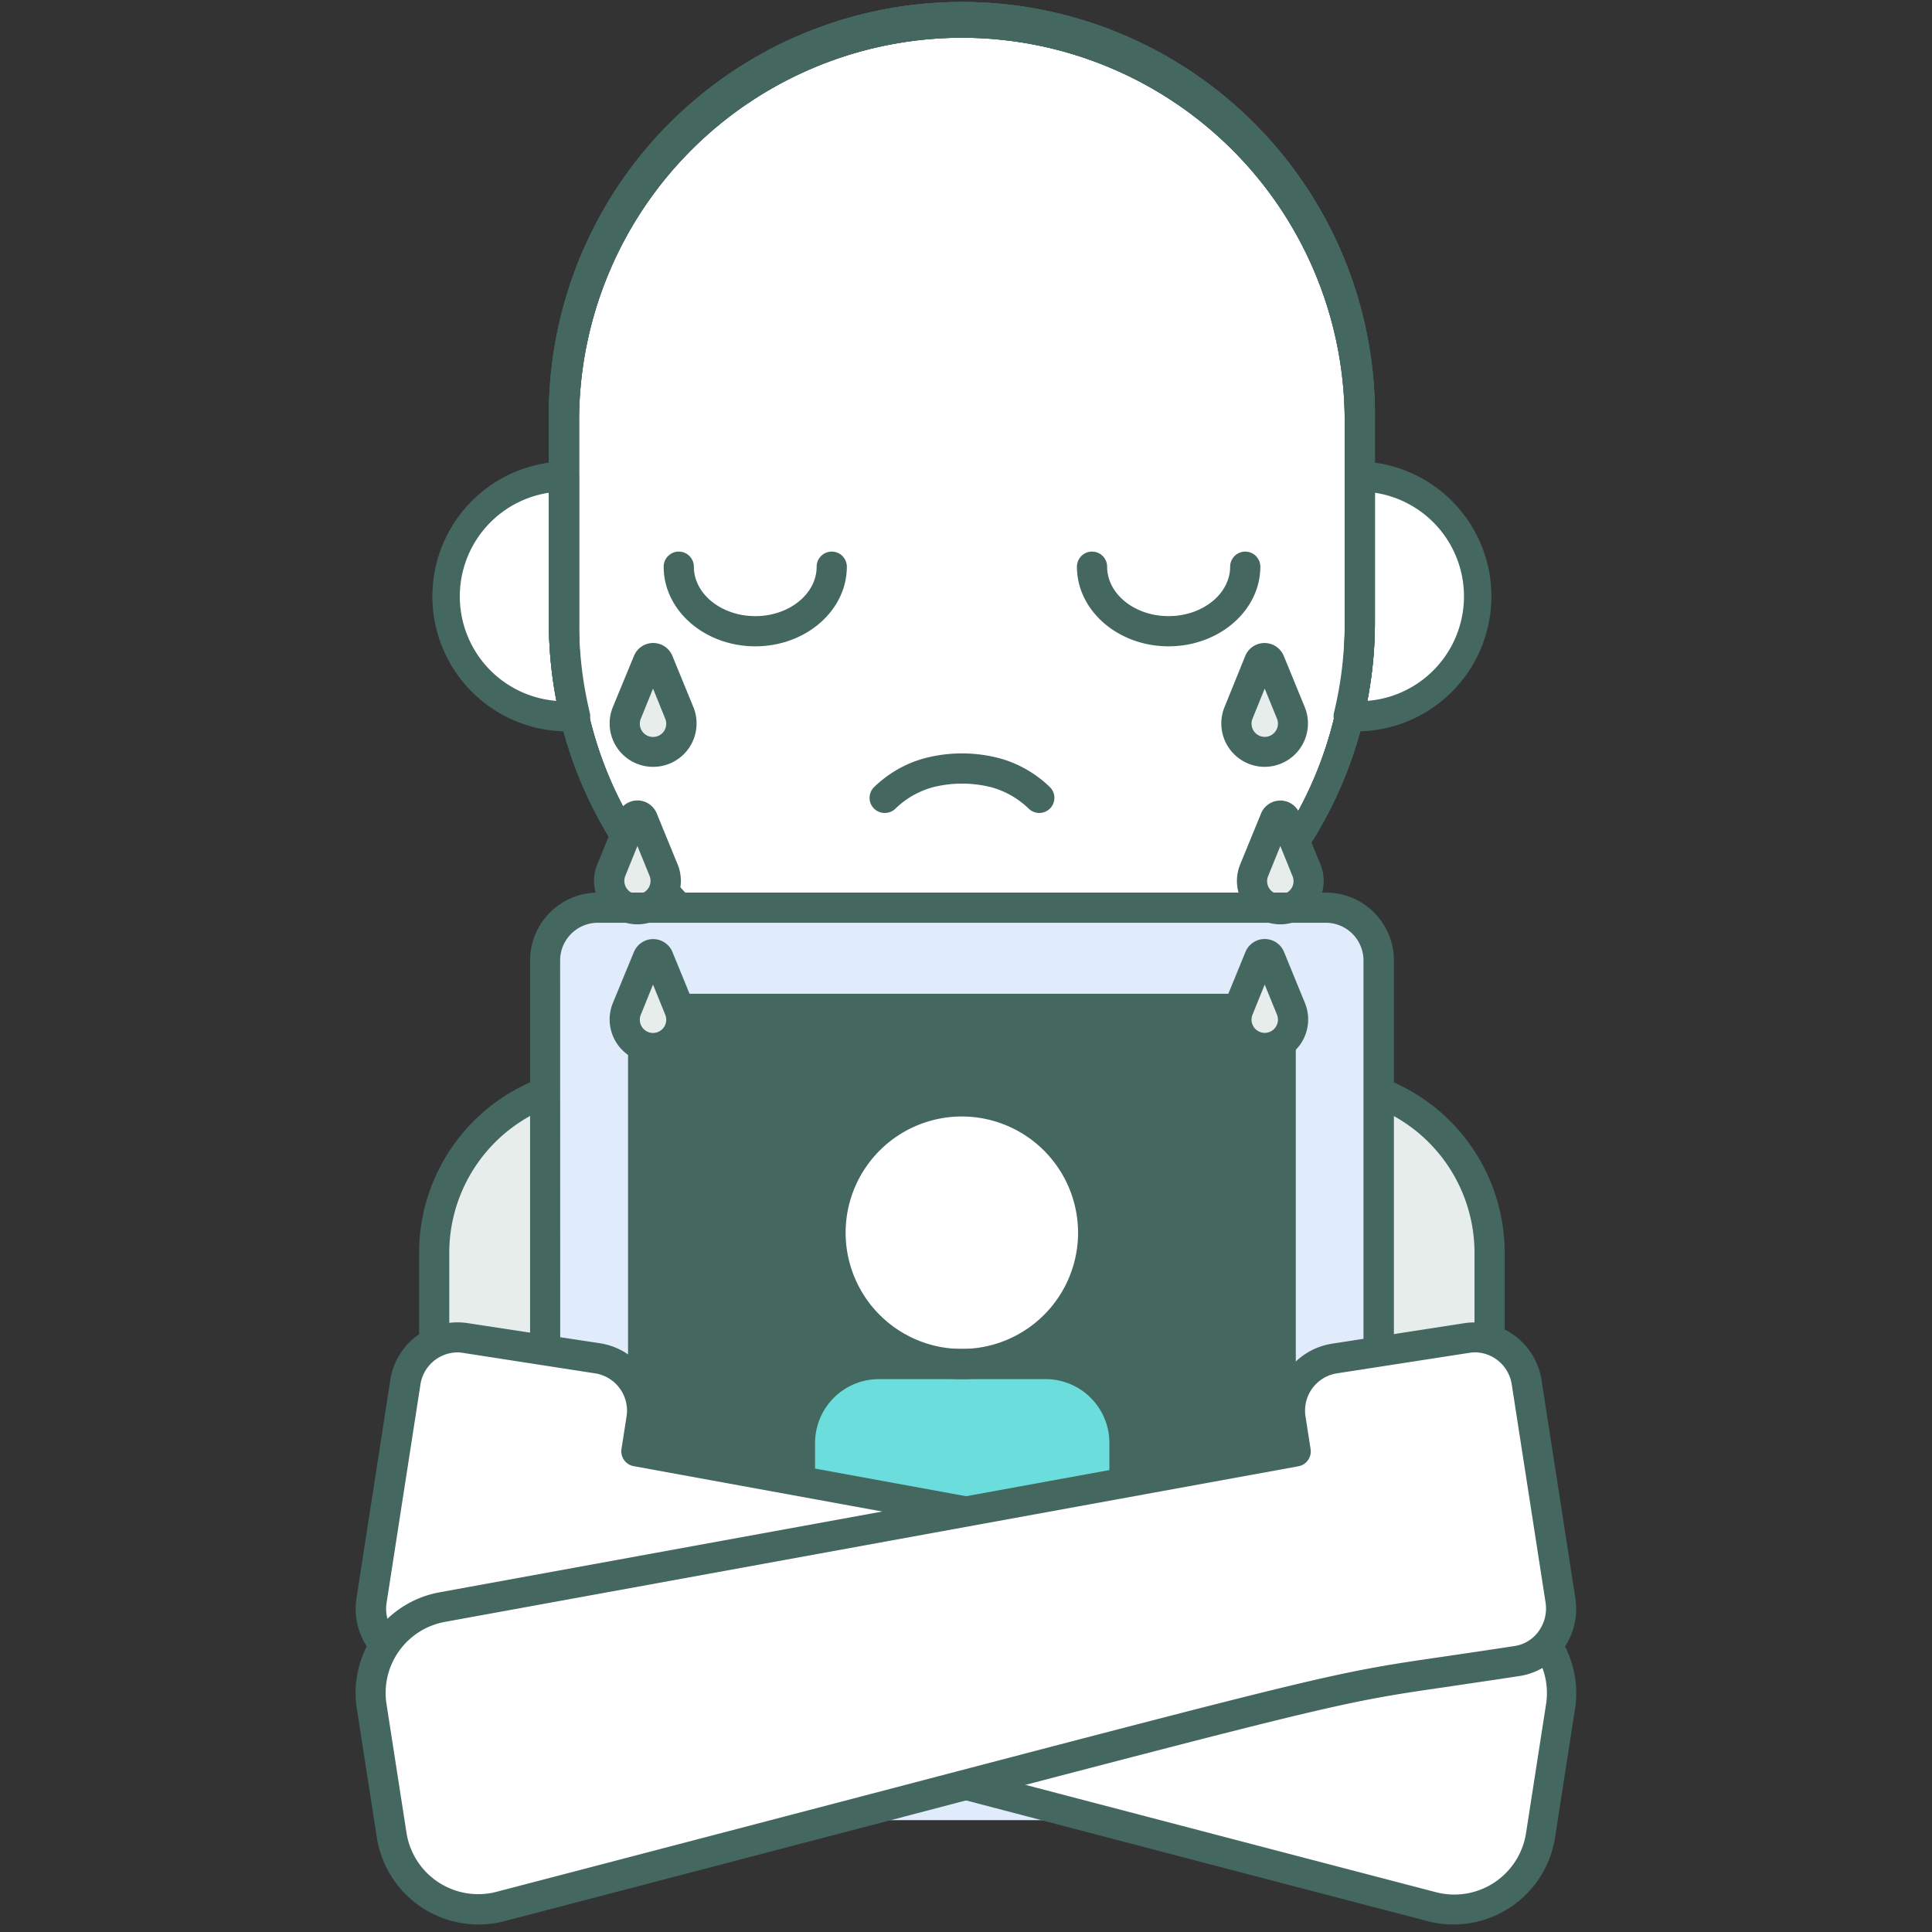 <svg xmlns="http://www.w3.org/2000/svg" id="Layer_1" data-name="Layer 1" viewBox="0 0 256 256"><rect x="0" y="0" width="256" height="256" fill="#333333" stroke="none"/><defs><style>.cls-1{fill:#e7edeb;}.cls-2{fill:#446760;}.cls-3{fill:#fff;}.cls-4{fill:#e0ebfc;}.cls-5{fill:#6bdddd;}</style></defs><path class="cls-1" d="M197.38,215.13V166a22.71,22.71,0,0,0-22.71-22.71H80.24A22.71,22.71,0,0,0,57.53,166v49.15Z"></path><path class="cls-2" d="M197.38,217.13H57.53a2,2,0,0,1-2-2V166a24.74,24.74,0,0,1,24.71-24.71h94.43A24.73,24.73,0,0,1,199.38,166v49.15A2,2,0,0,1,197.38,217.13Zm-137.85-4H195.38V166a20.73,20.73,0,0,0-20.71-20.71H80.24A20.73,20.73,0,0,0,59.53,166Z"></path><path class="cls-3" d="M127.46,132.09h0a52.61,52.61,0,0,1-22.47-5v17.49a22.47,22.47,0,1,0,44.93,0V127.07A52.54,52.54,0,0,1,127.46,132.09Z"></path><path class="cls-2" d="M127.46,169A24.5,24.5,0,0,1,103,144.56V127.07a2,2,0,0,1,.93-1.69,2,2,0,0,1,1.92-.12,50.78,50.78,0,0,0,43.23,0,2,2,0,0,1,2.85,1.81v17.49A24.49,24.49,0,0,1,127.46,169ZM107,130.12v14.44a20.47,20.47,0,1,0,40.93,0V130.12a54.73,54.73,0,0,1-40.93,0Z"></path><rect class="cls-3" x="74.73" y="3" width="105.45" height="132.25" rx="52.73"></rect><path class="cls-2" d="M154.84,85.64c-6.69,0-12.14-4.73-12.14-10.55a2,2,0,0,1,4,0c0,3.61,3.65,6.55,8.14,6.55S163,78.7,163,75.09a2,2,0,0,1,4,0C167,80.91,161.53,85.64,154.84,85.64Z"></path><path class="cls-2" d="M100.08,85.64c-6.69,0-12.14-4.73-12.14-10.55a2,2,0,0,1,4,0c0,3.61,3.65,6.55,8.14,6.55s8.13-2.94,8.13-6.55a2,2,0,0,1,4,0C112.21,80.91,106.77,85.64,100.08,85.64Z"></path><path class="cls-2" d="M117.22,107.72a2,2,0,0,1-1.41-.58,2,2,0,0,1,0-2.83,15.37,15.37,0,0,1,6.49-3.78,19.44,19.44,0,0,1,10.34,0,15.47,15.47,0,0,1,6.49,3.78,2,2,0,1,1-2.84,2.82,11.53,11.53,0,0,0-4.81-2.78,15.72,15.72,0,0,0-8,0,11.47,11.47,0,0,0-4.81,2.78A2,2,0,0,1,117.22,107.72Z"></path><path class="cls-3" d="M74.73,82.52V63.14A15.88,15.88,0,0,0,58.9,79h0A15.89,15.89,0,0,0,74.79,94.91h1.42A52.73,52.73,0,0,1,74.73,82.52Z"></path><path class="cls-3" d="M180.18,63.14V82.52a53.26,53.26,0,0,1-1.47,12.39h1.42A15.89,15.89,0,0,0,196,79h0A15.88,15.88,0,0,0,180.18,63.14Z"></path><path class="cls-2" d="M127.46,137.25A54.79,54.79,0,0,1,72.73,82.52V55.73a54.73,54.73,0,1,1,109.45,0V82.52A54.79,54.79,0,0,1,127.46,137.25ZM127.46,5A50.79,50.79,0,0,0,76.73,55.73V82.52a50.73,50.73,0,1,0,101.45,0V55.73A50.78,50.78,0,0,0,127.46,5Z"></path><path class="cls-2" d="M76.21,96.91H74.79a17.89,17.89,0,0,1-.06-35.77,2,2,0,0,1,2,2V82.52a51.19,51.19,0,0,0,1.42,11.92,2,2,0,0,1-1.94,2.47ZM72.73,65.29a13.89,13.89,0,0,0,1,27.58,54.65,54.65,0,0,1-1-10.35Z"></path><path class="cls-2" d="M180.13,96.91h-1.42a2,2,0,0,1-1.57-.77,2,2,0,0,1-.38-1.7,50.65,50.65,0,0,0,1.42-11.92V63.14a2,2,0,0,1,.59-1.42,2,2,0,0,1,1.41-.58h0a17.89,17.89,0,0,1-.06,35.77Zm2.05-31.62V82.52a54.65,54.65,0,0,1-1,10.35,13.89,13.89,0,0,0,1-27.58Z"></path><path class="cls-2" d="M127.46,137.25A54.79,54.79,0,0,1,72.73,82.52V55.73a54.73,54.73,0,1,1,109.45,0V82.52A54.79,54.79,0,0,1,127.46,137.25ZM127.46,5A50.79,50.79,0,0,0,76.73,55.73V82.52a50.73,50.73,0,1,0,101.45,0V55.73A50.78,50.78,0,0,0,127.46,5Z"></path><path class="cls-2" d="M127.46,137.25A54.79,54.79,0,0,1,72.73,82.52V55.73a54.73,54.73,0,1,1,109.45,0V82.52A54.79,54.79,0,0,1,127.46,137.25ZM127.46,5A50.79,50.79,0,0,0,76.73,55.73V82.52a50.73,50.73,0,1,0,101.45,0V55.73A50.78,50.78,0,0,0,127.46,5Z"></path><rect class="cls-4" x="72.24" y="120.29" width="110.43" height="120.89" rx="6.97"></rect><rect class="cls-2" x="80.41" y="138.49" width="94.1" height="84.48" transform="translate(308.19 53.28) rotate(90)"></rect><circle class="cls-3" cx="127.46" cy="163.34" r="17.4"></circle><path class="cls-5" d="M116.41,180.74H138.5A10.46,10.46,0,0,1,149,191.2v37.5a0,0,0,0,1,0,0H106a0,0,0,0,1,0,0V191.2A10.46,10.46,0,0,1,116.41,180.74Z"></path><path class="cls-1" d="M85.83,87.68l-2.77,6.76a3.74,3.74,0,0,0,1.17,4.38h0a3.75,3.75,0,0,0,4.6,0h0A3.74,3.74,0,0,0,90,94.44l-2.77-6.76A.75.75,0,0,0,85.83,87.68Z"></path><path class="cls-1" d="M83.76,108.54,81,115.3a3.74,3.74,0,0,0,1.17,4.38h0a3.74,3.74,0,0,0,4.61,0h0a3.74,3.74,0,0,0,1.17-4.38l-2.77-6.76A.76.76,0,0,0,83.76,108.54Z"></path><path class="cls-1" d="M168.29,87.68l2.77,6.76a3.76,3.76,0,0,1-1.17,4.38h0a3.77,3.77,0,0,1-4.61,0h0a3.74,3.74,0,0,1-1.17-4.38l2.77-6.76A.76.76,0,0,1,168.29,87.68Z"></path><path class="cls-1" d="M170.35,108.54l2.77,6.76a3.74,3.74,0,0,1-1.17,4.38h0a3.74,3.74,0,0,1-4.61,0h0a3.75,3.75,0,0,1-1.16-4.38l2.77-6.76A.75.75,0,0,1,170.35,108.54Z"></path><path class="cls-2" d="M86.53,101.61a5.75,5.75,0,0,1-5.32-7.93L84,86.92h0a2.75,2.75,0,0,1,5.1,0l2.77,6.76a5.75,5.75,0,0,1-5.32,7.93Zm0-10.37-1.62,4a1.75,1.75,0,1,0,3.24,0Z"></path><path class="cls-2" d="M84.46,122.48a5.76,5.76,0,0,1-5.32-7.94l2.77-6.76h0a2.76,2.76,0,0,1,5.11,0l2.77,6.76a5.76,5.76,0,0,1-5.33,7.94Zm0-10.38-1.62,4a1.78,1.78,0,0,0,.55,2,1.76,1.76,0,0,0,2.15,0,1.78,1.78,0,0,0,.55-2Z"></path><path class="cls-2" d="M167.58,101.61a5.75,5.75,0,0,1-5.32-7.93L165,86.92a2.76,2.76,0,0,1,5.11,0h0l2.77,6.76a5.75,5.75,0,0,1-5.33,7.93Zm0-10.37-1.62,4a1.75,1.75,0,1,0,3.25,0Z"></path><path class="cls-2" d="M169.65,122.48a5.76,5.76,0,0,1-5.32-7.94l2.77-6.76a2.76,2.76,0,0,1,5.1,0h0l2.77,6.76a5.76,5.76,0,0,1-5.32,7.94Zm0-10.38-1.62,4a1.75,1.75,0,1,0,3.24,0Z"></path><path class="cls-2" d="M127.46,182.74a19.4,19.4,0,1,1,19.39-19.4A19.42,19.42,0,0,1,127.46,182.74Zm0-34.8a15.4,15.4,0,1,0,15.39,15.4A15.42,15.42,0,0,0,127.46,147.94Z"></path><path class="cls-2" d="M149,230.7H106a2,2,0,0,1-2-2V191.2a12.48,12.48,0,0,1,12.47-12.46H138.5A12.47,12.47,0,0,1,151,191.2v37.5A2,2,0,0,1,149,230.7Zm-41-4h39V191.2a8.46,8.46,0,0,0-8.46-8.46H116.42A8.47,8.47,0,0,0,108,191.2Z"></path><path class="cls-2" d="M169.7,214.37H85.22a2,2,0,0,1-2-2V133.68a2,2,0,0,1,2-2H169.7a2,2,0,0,1,2,2v78.69A2,2,0,0,1,169.7,214.37Zm-82.48-4H167.7V135.68H87.22Z"></path><path class="cls-2" d="M182.67,217.13H72.24a2,2,0,0,1-2-2V127.27a9,9,0,0,1,9-9H175.7a9,9,0,0,1,9,9v87.86A2,2,0,0,1,182.67,217.13Zm-108.43-4H180.67V127.27a5,5,0,0,0-5-5H79.22a5,5,0,0,0-5,5Z"></path><path class="cls-3" d="M54.94,220.09c30.31,4.7,7.25-.76,134.72,32.53a11.63,11.63,0,0,0,14.43-9.46l2.64-17a11.62,11.62,0,0,0-9.4-13.22l-113-20.62.66-4.24a7,7,0,0,0-5.73-8l-17.68-2.75a7,7,0,0,0-7.89,5.94L49.21,212A7,7,0,0,0,54.94,220.09Z"></path><path class="cls-2" d="M192.59,255a13.34,13.34,0,0,1-3.43-.44c-19.52-5.09-35.5-9.28-48.69-12.73-62.12-16.28-62.12-16.28-76.56-18.37-2.53-.37-5.49-.8-9.28-1.39h0a8.75,8.75,0,0,1-5.82-3.61,9.15,9.15,0,0,1-1.57-6.72l4.47-28.83a9,9,0,0,1,10.18-7.6L79.57,178A9,9,0,0,1,87,188.37l-.36,2.32L197.69,211a13.55,13.55,0,0,1,11,15.49l-2.64,17A13.62,13.62,0,0,1,192.59,255Zm-132-75.8a5,5,0,0,0-4.89,4.32l-4.47,28.83a5.12,5.12,0,0,0,.88,3.79,4.77,4.77,0,0,0,3.18,2h0c3.77.58,6.72,1,9.23,1.38,14.67,2.13,14.67,2.13,77,18.46,13.19,3.45,29.18,7.64,48.69,12.73a9.62,9.62,0,0,0,12-7.83l2.64-17A9.57,9.57,0,0,0,197,214.9L84,194.28A2,2,0,0,1,82.35,192l.66-4.24A5,5,0,0,0,79,182l-17.68-2.74A4.59,4.59,0,0,0,60.55,179.19Z"></path><path class="cls-3" d="M201.06,220.09c-30.31,4.7-7.25-.76-134.72,32.53a11.63,11.63,0,0,1-14.43-9.46l-2.64-17a11.62,11.62,0,0,1,9.4-13.22l113-20.62-.66-4.24a7,7,0,0,1,5.73-8l17.68-2.75a7,7,0,0,1,7.89,5.94L206.79,212A7,7,0,0,1,201.06,220.09Z"></path><path class="cls-2" d="M63.41,255a13.62,13.62,0,0,1-13.48-11.53l-2.64-17a13.55,13.55,0,0,1,11-15.49l111.08-20.27-.36-2.32a9,9,0,0,1,7.4-10.33l17.68-2.74a9,9,0,0,1,10.18,7.6l4.47,28.83a9.15,9.15,0,0,1-1.57,6.72,8.75,8.75,0,0,1-5.82,3.61c-3.79.59-6.75,1-9.28,1.39-14.44,2.09-14.44,2.09-76.56,18.37-13.19,3.45-29.17,7.64-48.69,12.73A13.34,13.34,0,0,1,63.41,255Zm132-75.8a4.59,4.59,0,0,0-.73.06L177,182a5,5,0,0,0-4,5.77l.66,4.24a2,2,0,0,1-1.62,2.28L59,214.9a9.57,9.57,0,0,0-7.78,10.94l2.64,17a9.62,9.62,0,0,0,11.95,7.83c19.51-5.09,35.5-9.28,48.69-12.73,62.33-16.33,62.33-16.33,77-18.46,2.51-.37,5.46-.8,9.23-1.38h0a4.77,4.77,0,0,0,3.18-2,5.12,5.12,0,0,0,.88-3.79l-4.47-28.83A5,5,0,0,0,195.45,179.19Z"></path><path class="cls-1" d="M168.29,126.9l2.77,6.76a3.77,3.77,0,0,1-1.17,4.39h0a3.77,3.77,0,0,1-4.61,0h0a3.76,3.76,0,0,1-1.17-4.39l2.77-6.76A.76.76,0,0,1,168.29,126.9Z"></path><path class="cls-2" d="M167.58,140.84a5.76,5.76,0,0,1-5.32-7.94l2.77-6.76a2.76,2.76,0,0,1,5.11,0h0l2.77,6.76a5.76,5.76,0,0,1-5.33,7.94Zm0-10.38-1.62,4a1.75,1.75,0,1,0,3.25,0Z"></path><path class="cls-1" d="M85.83,126.9l-2.77,6.76a3.76,3.76,0,0,0,1.17,4.39h0a3.75,3.75,0,0,0,4.6,0h0A3.76,3.76,0,0,0,90,133.66l-2.77-6.76A.75.75,0,0,0,85.83,126.9Z"></path><path class="cls-2" d="M86.53,140.84a5.76,5.76,0,0,1-5.32-7.94L84,126.14h0a2.76,2.76,0,0,1,5.1,0l2.77,6.76a5.76,5.76,0,0,1-5.32,7.94Zm0-10.38-1.62,4a1.75,1.75,0,1,0,3.24,0Z"></path></svg>